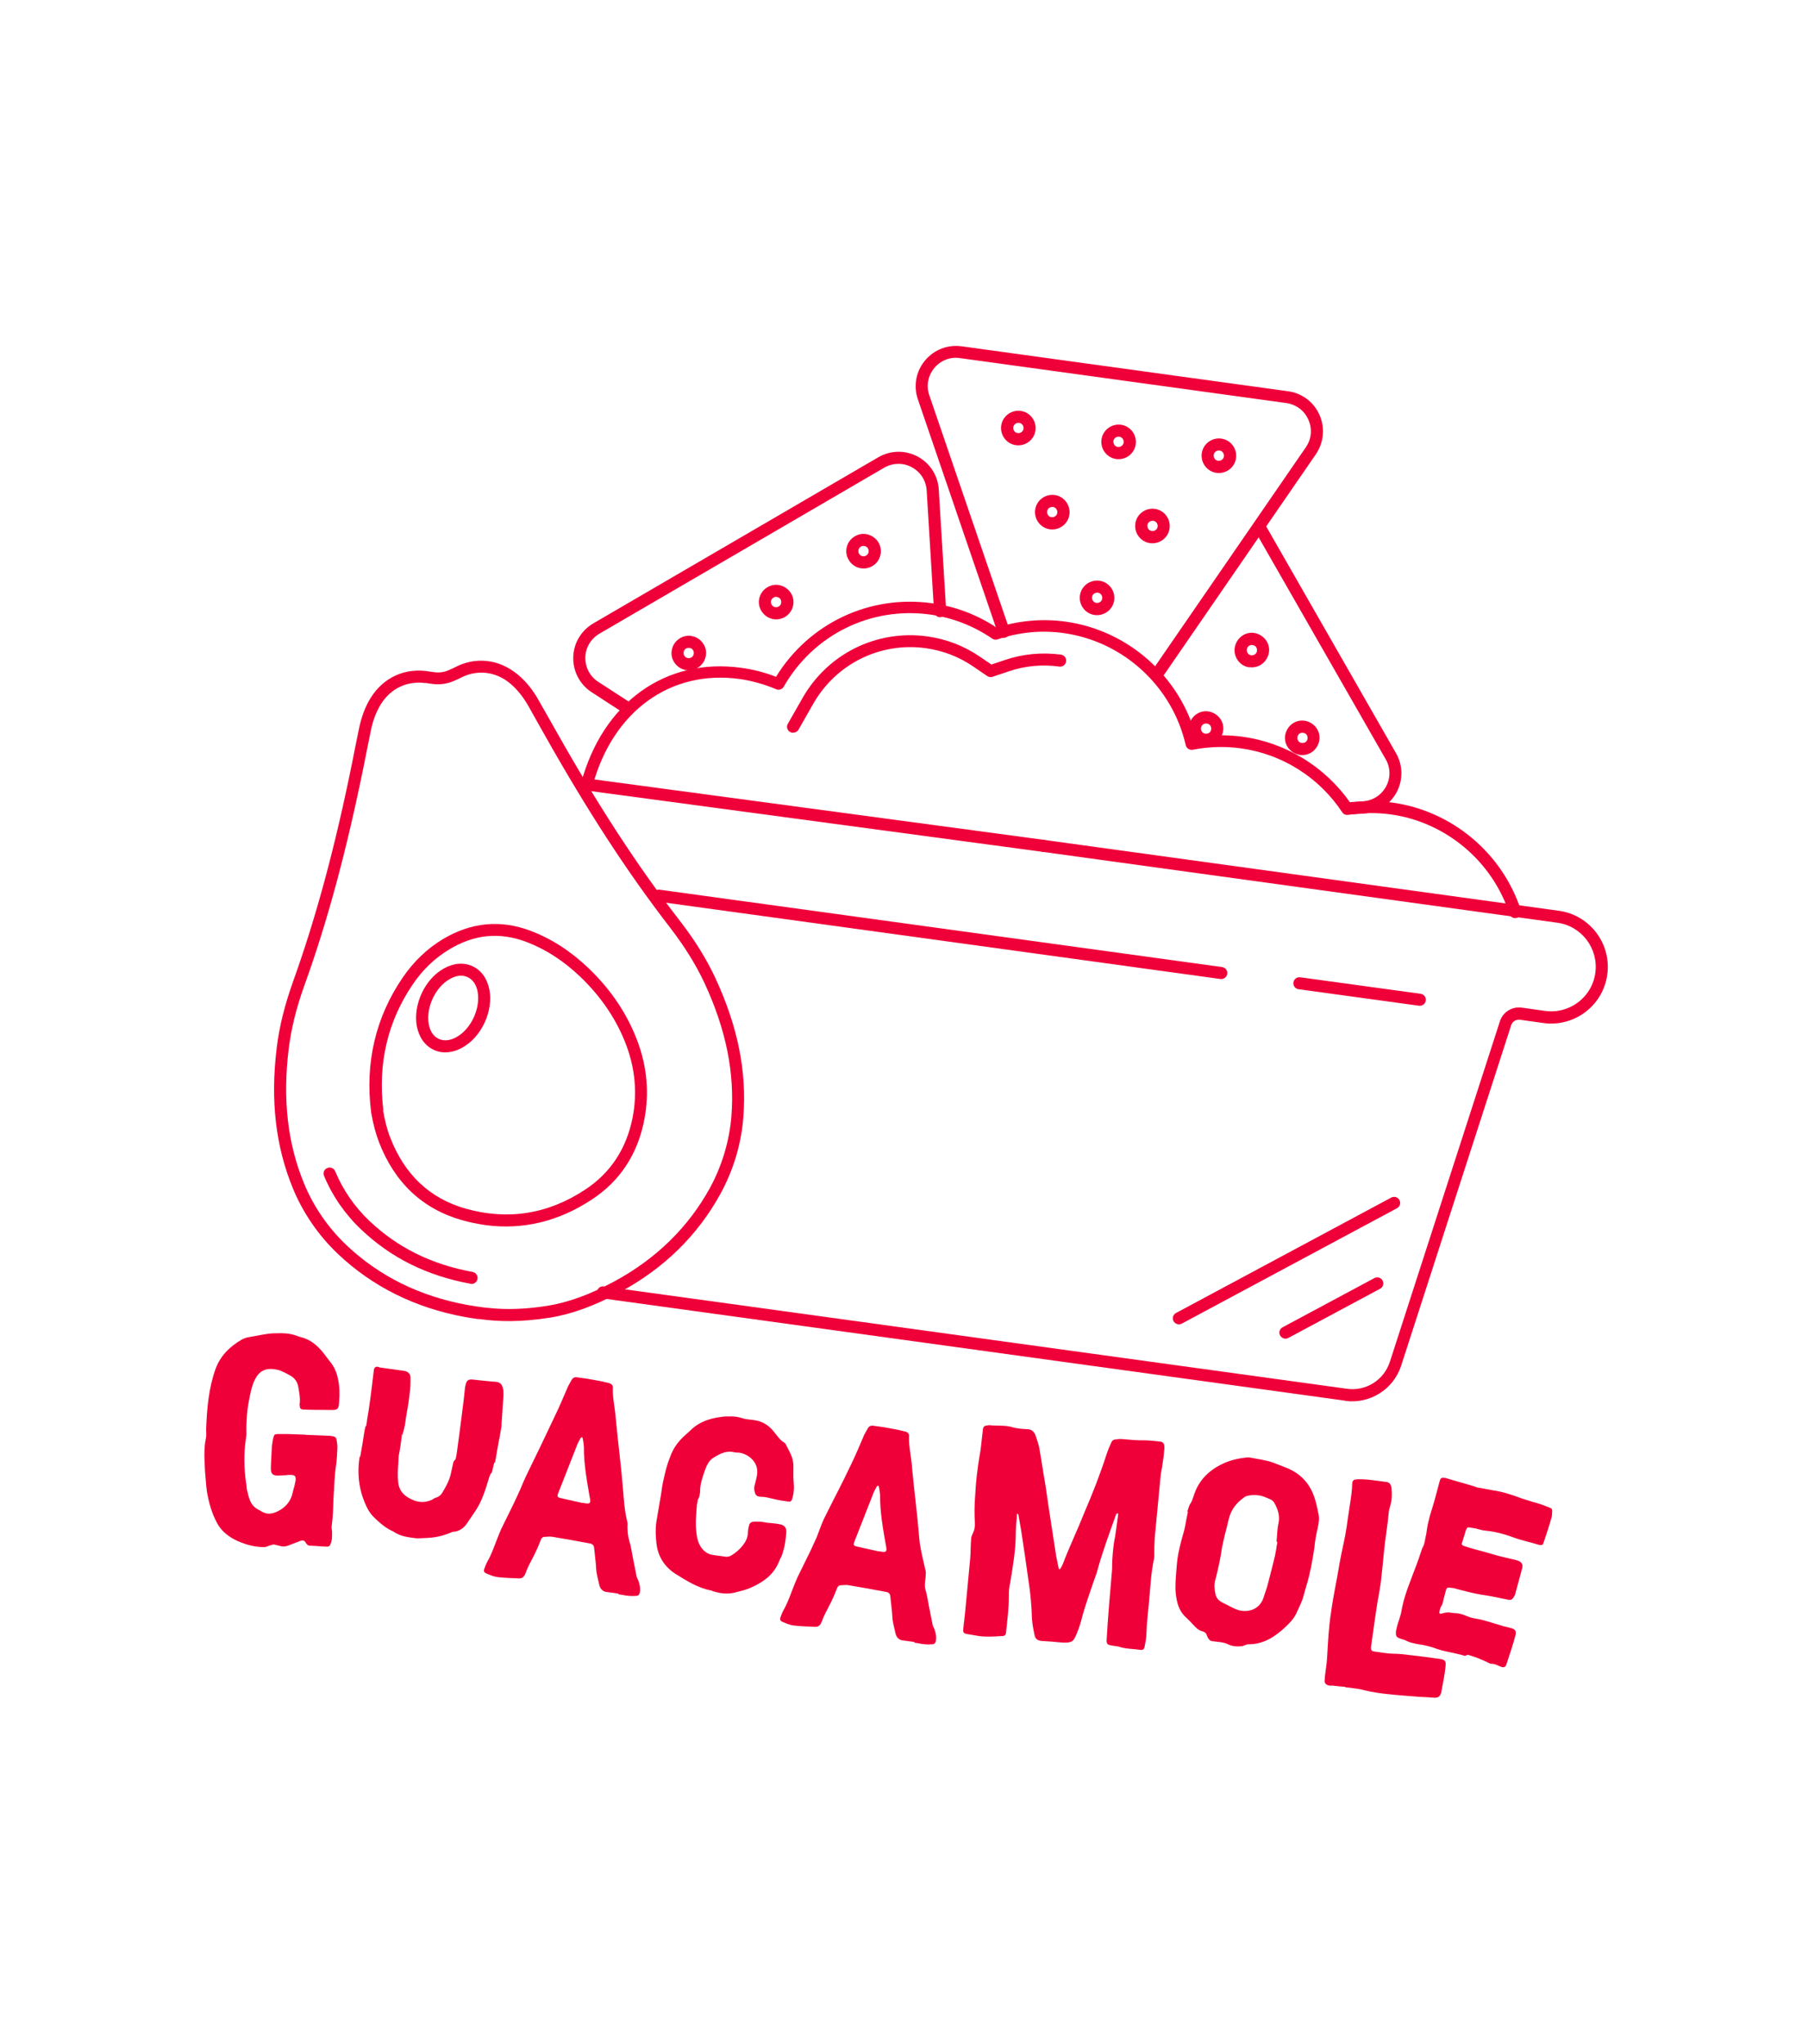 <svg width="115" height="130" viewBox="0 0 115 130" fill="none" xmlns="http://www.w3.org/2000/svg">
<path d="M19.43 91.254L20.951 91.314C21.03 91.314 21.101 91.344 21.18 91.344C21.291 91.364 21.37 91.424 21.401 91.524C21.43 91.694 21.46 91.874 21.46 92.044C21.451 92.364 21.43 92.694 21.401 93.014C21.27 93.794 21.261 94.574 21.21 95.354C21.191 95.924 21.18 96.474 21.1 97.024C21.08 97.134 21.101 97.274 21.12 97.404C21.12 97.674 21.14 97.924 21.03 98.184C20.99 98.314 20.91 98.374 20.77 98.364C20.43 98.354 20.07 98.314 19.72 98.304C19.59 98.304 19.51 98.224 19.44 98.104C19.367 97.977 19.261 97.94 19.12 97.994L18.311 98.304C17.96 98.424 17.831 98.304 17.451 98.234C17.32 98.194 16.951 98.404 16.8 98.394C16.131 98.394 15.491 98.204 14.88 97.894C14.431 97.644 14.05 97.324 13.8 96.854C13.46 96.214 13.28 95.554 13.161 94.864C13.101 94.424 13.08 93.984 13.04 93.564L13.011 92.954C12.991 92.454 12.991 91.984 13.091 91.504C13.14 91.314 13.111 91.104 13.111 90.894C13.161 89.584 13.271 88.274 13.72 87.034C14.04 86.194 14.64 85.624 15.38 85.194C15.521 85.124 15.65 85.074 15.81 85.044C16.401 84.954 17 84.784 17.61 84.794C18.03 84.774 18.43 84.804 18.82 84.934C18.93 84.974 19.03 85.014 19.14 85.044C19.73 85.184 20.15 85.544 20.53 85.994L20.98 86.584C21.25 86.904 21.41 87.264 21.491 87.674C21.62 88.214 21.601 88.744 21.561 89.294C21.53 89.574 21.471 89.674 21.14 89.674C20.721 89.674 20.3 89.664 19.86 89.664L19.311 89.644C19.14 89.644 19.06 89.574 19.07 89.404C19.05 89.364 19.05 89.304 19.061 89.274C19.11 88.914 19.03 88.544 18.97 88.184C18.91 87.874 18.741 87.644 18.48 87.494C18.221 87.354 17.941 87.184 17.64 87.114C17 86.974 16.55 87.124 16.261 87.654C16.12 87.894 16.05 88.144 15.98 88.384C15.861 88.914 15.75 89.444 15.71 89.974C15.68 90.354 15.661 90.714 15.671 91.074C15.681 91.244 15.661 91.414 15.63 91.584C15.501 92.494 15.52 93.394 15.65 94.294C15.68 94.444 15.68 94.604 15.71 94.754C15.76 94.984 15.81 95.194 15.89 95.394C15.98 95.644 16.14 95.844 16.38 95.984C16.45 96.024 16.51 96.044 16.57 96.084C17.03 96.404 17.46 96.254 17.87 96.004C18.28 95.734 18.52 95.384 18.62 94.914C18.651 94.764 18.691 94.634 18.73 94.504L18.8 94.164C18.831 93.884 18.761 93.804 18.491 93.804C18.381 93.804 18.261 93.804 18.151 93.824C17.98 93.824 17.81 93.844 17.63 93.844C17.34 93.834 17.23 93.714 17.23 93.424V93.254L17.29 92.014C17.32 91.824 17.34 91.614 17.39 91.424C17.441 91.234 17.471 91.214 17.671 91.204C17.901 91.204 18.11 91.204 18.34 91.204L19.421 91.244V91.224L19.43 91.254Z" fill="#F00039"/>
<path d="M23.342 90.344C23.442 89.764 23.472 89.554 23.552 88.974C23.632 88.394 23.692 87.844 23.762 87.274L23.782 87.104C23.822 86.954 23.922 86.894 24.052 86.934C24.092 86.934 24.122 86.964 24.182 86.974L25.052 87.094L25.752 87.194C25.972 87.244 26.112 87.394 26.112 87.624C26.112 87.934 26.112 88.234 26.062 88.564C26.012 89.094 25.912 89.644 25.822 90.164C25.762 90.634 25.742 90.734 25.622 91.174C25.502 91.604 25.652 90.524 25.592 90.974C25.522 91.614 25.452 92.264 25.292 92.874C25.252 93.024 25.392 92.044 25.382 92.194L25.302 93.644C25.302 93.834 25.302 94.034 25.322 94.204C25.362 94.864 25.782 95.214 26.332 95.424C26.712 95.574 27.122 95.554 27.492 95.374C27.572 95.324 27.642 95.274 27.722 95.254C27.942 95.184 28.072 95.054 28.182 94.854C28.402 94.484 28.612 94.084 28.692 93.654C28.742 93.414 28.792 93.184 28.842 92.964L28.982 92.794C29.022 92.624 29.052 92.454 29.072 92.284C29.262 90.864 29.202 91.344 29.382 89.924C29.462 89.354 29.522 88.794 29.582 88.224C29.592 88.144 29.622 88.074 29.632 88.004C29.702 87.784 29.802 87.724 30.032 87.734C30.542 87.784 31.052 87.854 31.572 87.884C31.762 87.914 31.902 88.004 31.952 88.184C31.992 88.284 32.022 88.404 32.022 88.524C32.032 88.704 32.022 88.894 32.002 89.064C31.972 89.544 31.942 90.034 31.902 90.514C31.902 90.634 31.902 90.724 31.882 90.814C31.752 91.584 31.662 91.954 31.542 92.714C31.422 93.424 31.522 92.614 31.362 93.324C31.242 93.944 31.272 93.444 31.092 94.034C30.882 94.734 30.662 95.454 30.252 96.074C30.052 96.374 29.862 96.654 29.652 96.954C29.482 97.184 29.252 97.344 28.972 97.404C28.852 97.404 28.752 97.434 28.672 97.474C28.022 97.734 27.592 97.804 26.892 97.824C26.832 97.834 26.462 97.844 26.392 97.824C25.862 97.754 25.582 97.714 25.182 97.504C25.092 97.454 25.002 97.384 24.912 97.354C24.462 97.134 24.082 96.794 23.732 96.444C23.582 96.284 23.452 96.094 23.362 95.914C22.852 94.904 22.702 93.844 22.862 92.734C22.922 92.284 22.862 92.984 22.932 92.534C23.022 92.024 23.112 91.524 23.182 91.014C23.322 90.304 23.232 91.104 23.342 90.384V90.344Z" fill="#F00039"/>
<path d="M39.36 101.354L38.62 101.254C38.33 101.234 38.17 101.034 38.12 100.804C38.05 100.464 37.94 100.124 37.92 99.774C37.9 99.334 37.83 98.894 37.79 98.454C37.78 98.274 37.67 98.184 37.52 98.164C36.73 98.014 35.95 97.874 35.17 97.744C35 97.704 34.81 97.734 34.63 97.744C34.53 97.744 34.47 97.794 34.42 97.884L34.36 98.034C34.17 98.544 33.92 99.014 33.68 99.474C33.58 99.674 33.49 99.874 33.42 100.074C33.33 100.294 33.22 100.394 32.99 100.384C32.55 100.364 32.11 100.354 31.67 100.304C31.42 100.274 31.19 100.184 30.95 100.074C30.77 100.014 30.74 99.894 30.83 99.714C30.86 99.604 30.92 99.474 30.98 99.354C31.31 98.784 31.49 98.174 31.74 97.574C31.79 97.464 31.83 97.354 31.88 97.244C32.15 96.684 32.44 96.114 32.71 95.554L33.1 94.704C33.22 94.414 33.33 94.144 33.47 93.854C34.09 92.594 34.7 91.314 35.3 90.044C35.6 89.434 35.86 88.794 36.13 88.174C36.2 88.054 36.26 87.924 36.34 87.794C36.42 87.634 36.54 87.574 36.69 87.594L37.35 87.684C37.63 87.744 37.89 87.774 38.18 87.834L38.74 87.964C38.89 88.004 39.01 88.114 38.98 88.284C38.96 88.954 39.13 89.594 39.17 90.254C39.31 91.754 39.51 93.244 39.63 94.744C39.68 95.384 39.72 96.024 39.87 96.664C39.91 96.784 39.93 96.924 39.91 97.054C39.91 97.384 39.94 97.694 40.03 98.014C40.14 98.354 40.18 98.704 40.25 99.044L40.49 100.254C40.51 100.354 40.56 100.414 40.59 100.494C40.69 100.754 40.75 101.034 40.69 101.314C40.66 101.424 40.59 101.494 40.47 101.494C40.16 101.524 39.86 101.494 39.54 101.424L39.33 101.394V101.354H39.36ZM37.04 95.574L37.15 95.594C37.52 95.664 37.59 95.614 37.52 95.264C37.52 95.244 37.51 95.224 37.51 95.224C37.33 94.164 37.13 93.114 37.14 92.034C37.13 91.844 37.1 91.644 37.06 91.464C37.06 91.444 37.03 91.404 37.01 91.404L36.93 91.454C36.88 91.564 36.8 91.684 36.75 91.794L35.51 94.954C35.42 95.174 35.45 95.234 35.69 95.284L37.03 95.584L37.04 95.574Z" fill="#F00039"/>
<path d="M48.942 96.854C49.172 96.884 49.382 96.894 49.602 96.944C49.862 96.984 50.022 97.134 50.012 97.424C49.982 97.954 49.902 98.484 49.702 98.994C49.652 99.084 49.602 99.174 49.572 99.264C49.242 100.124 48.582 100.604 47.782 100.964C47.452 101.114 47.092 101.194 46.742 101.284C46.302 101.394 45.852 101.354 45.402 101.214C45.342 101.214 45.292 101.164 45.242 101.154C44.402 101.004 43.672 100.534 42.962 100.094C42.272 99.654 41.842 98.984 41.752 98.144C41.702 97.694 41.682 97.234 41.752 96.764L42.042 95.064C42.092 94.724 42.132 94.384 42.222 94.034C42.322 93.564 42.442 93.104 42.622 92.664C42.812 92.114 43.142 91.664 43.582 91.274L43.912 90.974C44.532 90.364 45.292 90.164 46.132 90.084H46.532C46.762 90.084 46.992 90.124 47.212 90.194C47.492 90.294 47.782 90.274 48.062 90.334C48.592 90.424 48.992 90.734 49.292 91.144C49.462 91.344 49.612 91.584 49.842 91.724C49.912 91.754 49.962 91.814 49.992 91.884C50.192 92.274 50.422 92.634 50.462 93.104C50.482 93.494 50.442 93.874 50.482 94.264C50.522 94.634 50.492 94.994 50.382 95.344C50.342 95.474 50.282 95.524 50.112 95.494C49.792 95.454 49.492 95.404 49.172 95.324C48.912 95.264 48.672 95.194 48.402 95.194C48.152 95.184 48.052 95.104 48.002 94.874C47.962 94.734 47.962 94.584 48.002 94.454C48.082 94.124 48.192 93.804 48.162 93.474C48.092 92.834 47.472 92.434 46.982 92.384C46.882 92.384 46.792 92.384 46.712 92.364C46.212 92.234 45.792 92.454 45.392 92.704C45.052 92.904 44.932 93.254 44.802 93.604C44.672 94.004 44.512 94.434 44.532 94.874L44.492 95.134C44.292 95.724 44.462 94.924 44.362 95.534C44.292 95.924 44.362 95.244 44.332 95.644C44.282 96.294 44.212 96.954 44.312 97.604C44.352 97.874 44.412 98.114 44.552 98.344C44.742 98.644 45.002 98.844 45.342 98.894L46.082 98.994C46.252 99.034 46.412 98.994 46.552 98.904C46.802 98.744 47.042 98.544 47.232 98.304C47.412 98.084 47.552 97.824 47.572 97.504C47.572 97.374 47.592 97.214 47.632 97.074C47.662 96.884 47.742 96.804 47.942 96.774C48.062 96.774 48.172 96.774 48.282 96.774C48.512 96.784 48.712 96.834 48.922 96.864V96.844L48.942 96.854Z" fill="#F00039"/>
<path d="M58.2 104.434L57.46 104.334C57.17 104.314 57.01 104.114 56.96 103.884C56.89 103.544 56.78 103.204 56.76 102.854C56.74 102.414 56.67 101.974 56.63 101.534C56.62 101.354 56.51 101.264 56.36 101.244C55.57 101.094 54.79 100.954 54.01 100.824C53.84 100.784 53.65 100.814 53.47 100.824C53.37 100.824 53.31 100.874 53.26 100.964L53.2 101.114C53.01 101.624 52.76 102.094 52.52 102.554C52.42 102.754 52.33 102.954 52.26 103.154C52.17 103.374 52.06 103.474 51.83 103.464C51.39 103.444 50.95 103.434 50.51 103.384C50.26 103.354 50.03 103.264 49.79 103.154C49.61 103.094 49.58 102.974 49.67 102.794C49.7 102.684 49.76 102.554 49.82 102.434C50.15 101.864 50.33 101.254 50.58 100.654C50.63 100.544 50.67 100.434 50.72 100.324C50.99 99.764 51.28 99.194 51.55 98.634L51.94 97.784C52.06 97.494 52.26 96.904 52.4 96.614C53.02 95.354 53.55 94.384 54.14 93.124C54.44 92.514 54.7 91.874 54.97 91.254C55.04 91.134 55.1 91.004 55.18 90.874C55.26 90.714 55.38 90.654 55.53 90.674L56.19 90.764C56.47 90.824 56.73 90.854 57.02 90.914L57.58 91.044C57.73 91.084 57.85 91.194 57.82 91.364C57.8 92.034 57.97 92.674 58.01 93.334C58.15 94.834 58.35 96.324 58.47 97.824C58.52 98.464 58.7 99.124 58.84 99.764C58.88 99.884 58.9 100.024 58.88 100.154C58.88 100.484 58.77 100.774 58.86 101.094C58.97 101.434 59.01 101.784 59.08 102.124L59.32 103.334C59.34 103.434 59.39 103.494 59.42 103.574C59.52 103.834 59.58 104.114 59.52 104.394C59.49 104.504 59.42 104.574 59.3 104.574C58.99 104.604 58.69 104.574 58.37 104.504L58.16 104.474V104.434H58.2ZM55.88 98.654L55.99 98.674C56.36 98.744 56.43 98.694 56.36 98.344C56.36 98.324 56.35 98.304 56.35 98.304C56.17 97.244 55.97 96.194 55.98 95.114C55.97 94.924 55.94 94.724 55.9 94.544C55.9 94.524 55.87 94.484 55.85 94.484L55.77 94.534C55.72 94.644 55.64 94.764 55.59 94.874L54.35 98.034C54.26 98.254 54.29 98.314 54.53 98.364L55.87 98.664L55.88 98.654Z" fill="#F00039"/>
<path d="M67.45 99.763C67.52 99.653 67.56 99.563 67.61 99.453C68.02 98.363 68.52 97.343 68.94 96.273C69.48 95.023 69.98 93.753 70.39 92.473C70.47 92.233 70.57 91.993 70.67 91.773C70.72 91.643 70.81 91.553 70.92 91.553C71.08 91.533 71.23 91.503 71.36 91.523C71.83 91.563 72.31 91.613 72.77 91.603C73.11 91.603 73.45 91.653 73.8 91.683C73.93 91.693 74.02 91.783 74.05 91.893C74.06 91.973 74.07 92.063 74.06 92.163C74.03 92.433 74.01 92.713 73.96 92.993C73.93 93.293 73.85 93.593 73.82 93.893L73.45 97.783C73.43 98.163 73.41 98.563 73.42 98.943L73.4 99.153C73.2 100.073 73.17 101.003 73.08 101.933C73.02 102.573 72.94 103.223 72.92 103.873C72.92 104.183 72.85 104.463 72.8 104.743C72.77 104.893 72.7 104.943 72.53 104.933C72.08 104.853 71.62 104.883 71.19 104.733C71.02 104.683 70.83 104.683 70.66 104.643C70.42 104.603 70.38 104.523 70.39 104.273C70.47 102.803 70.61 101.333 70.73 99.863C70.75 99.633 70.73 99.403 70.75 99.193C70.78 98.683 70.83 98.183 70.93 97.703C71.01 97.213 71.06 96.743 71.13 96.253C70.98 96.243 70.99 96.333 70.97 96.373C70.55 97.553 70.12 98.703 69.79 99.913C69.73 100.153 69.63 100.373 69.55 100.613C69.31 101.333 69.05 102.043 68.85 102.763C68.76 103.133 68.65 103.513 68.5 103.863C68.3 104.343 68.25 104.513 67.53 104.463C67.09 104.423 66.68 104.383 66.26 104.363C66.01 104.343 65.85 104.233 65.81 104.013C65.74 103.703 65.68 103.393 65.65 103.083C65.62 102.793 65.63 102.473 65.6 102.163C65.57 101.703 65.52 101.213 65.45 100.753C65.29 99.593 65.12 98.423 64.94 97.263L64.79 96.423C64.79 96.363 64.8 96.313 64.69 96.263C64.67 96.683 64.61 97.093 64.61 97.503C64.61 98.553 64.43 99.593 64.26 100.623C64.19 100.923 64.16 101.243 64.17 101.553C64.17 102.303 64.07 103.053 63.99 103.813C63.97 104.003 63.91 104.053 63.7 104.053C63.24 104.083 62.76 104.113 62.28 104.053L61.51 103.923C61.3 103.883 61.25 103.823 61.27 103.613C61.3 103.253 61.36 102.873 61.39 102.513L61.71 99.123C61.75 98.703 61.73 98.283 61.77 97.883C61.77 97.653 61.94 97.463 61.98 97.233C61.99 97.123 62.02 97.003 62.01 96.893C61.97 96.273 61.98 95.663 62.03 95.073C62.07 94.273 62.16 93.483 62.29 92.683C62.4 92.153 62.43 91.623 62.5 91.093L62.52 90.883C62.55 90.733 62.64 90.663 62.77 90.663C62.83 90.653 62.89 90.633 62.94 90.643C63.45 90.693 63.97 90.623 64.48 90.793C64.74 90.853 65.03 90.883 65.31 90.893C65.62 90.893 65.79 91.053 65.88 91.333C65.95 91.573 66.05 91.803 66.1 92.063C66.24 92.843 66.35 93.633 66.49 94.413C66.57 94.933 66.64 95.463 66.72 95.983L67.18 98.973C67.23 99.243 67.3 99.523 67.35 99.793H67.43L67.45 99.763Z" fill="#F00039"/>
<path d="M75.521 96.134C75.811 95.224 75.631 96.004 75.941 95.094C76.211 94.234 76.791 93.604 77.591 93.184C78.131 92.894 78.701 92.754 79.301 92.694C79.361 92.694 79.421 92.684 79.481 92.694C79.991 92.794 80.501 92.854 80.991 93.024L81.731 93.314C82.601 93.634 83.221 94.224 83.551 95.084C83.701 95.474 83.781 95.884 83.861 96.274C83.931 96.564 83.881 96.864 83.821 97.144C83.721 97.574 83.641 98.004 83.601 98.444C83.521 98.954 83.501 99.114 83.401 99.614C83.171 100.714 83.201 100.424 82.911 101.504C82.811 101.874 82.621 102.244 82.461 102.594C82.301 102.944 82.021 103.234 81.751 103.484C81.101 104.094 80.371 104.574 79.431 104.574C79.251 104.574 79.151 104.674 78.991 104.694C78.671 104.734 78.361 104.704 78.081 104.564C77.801 104.424 77.391 104.424 77.091 104.374C76.921 104.354 76.821 104.174 76.751 103.984C76.711 103.834 76.571 103.764 76.421 103.734C76.241 103.674 76.131 103.564 76.001 103.444C75.801 103.224 75.611 103.024 75.381 102.814C74.981 102.424 74.851 101.914 74.791 101.384C74.731 100.884 74.791 100.384 74.821 99.904C74.841 99.654 74.861 99.404 74.891 99.154C74.941 98.754 75.121 98.024 75.231 97.654C75.401 97.104 75.401 96.884 75.521 96.324L75.561 96.154C75.561 96.154 75.541 96.154 75.531 96.124L75.521 96.134ZM81.111 98.864C81.271 98.064 81.121 98.714 81.251 98.084C81.251 98.084 81.171 98.104 81.211 97.874C81.241 97.564 81.241 97.234 81.311 96.924C81.431 96.424 81.291 96.004 81.051 95.574C81.011 95.504 80.931 95.424 80.841 95.374L80.561 95.254C80.211 95.094 79.831 95.044 79.441 95.114C79.321 95.124 79.191 95.174 79.091 95.264C78.621 95.604 78.291 96.034 78.151 96.634C77.931 97.524 78.151 96.674 77.921 97.554C77.831 97.964 77.801 98.044 77.721 98.454C77.651 99.024 77.451 99.924 77.301 100.484C77.211 100.794 77.251 101.114 77.321 101.424C77.381 101.654 77.531 101.804 77.741 101.914L78.371 102.234C78.531 102.314 78.691 102.384 78.851 102.424C79.541 102.564 80.151 102.274 80.371 101.604C80.461 101.294 80.591 100.994 80.661 100.674C80.921 99.684 81.081 99.024 81.111 98.884V98.864Z" fill="#F00039"/>
<path d="M85.609 107.284C85.339 107.264 85.059 107.244 84.769 107.204C84.689 107.204 84.639 107.204 84.559 107.204C84.339 107.154 84.229 107.064 84.259 106.834C84.269 106.584 84.309 106.344 84.339 106.114C84.369 105.884 84.399 105.684 84.409 105.454C84.469 104.484 84.509 103.484 84.669 102.504L84.729 102.084C84.879 101.164 85.069 100.264 85.219 99.344C85.319 98.784 85.449 98.244 85.559 97.684C85.629 97.294 85.689 96.894 85.739 96.514C85.809 96.004 85.899 95.514 85.959 95.024C85.989 94.814 85.999 94.604 86.009 94.374C86.009 94.164 86.109 94.094 86.299 94.084C86.919 94.054 87.539 94.174 88.119 94.244C88.369 94.254 88.479 94.394 88.509 94.644C88.549 95.034 88.539 95.394 88.429 95.764C88.339 96.024 88.319 96.264 88.299 96.534C88.219 97.234 88.109 97.914 88.039 98.594C87.969 99.254 87.909 99.964 87.829 100.644C87.789 100.924 87.729 101.224 87.689 101.514C87.689 101.574 87.659 101.624 87.649 101.684C87.489 102.684 87.359 103.644 87.219 104.644L87.199 104.774C87.199 104.944 87.239 105.014 87.409 105.034C87.809 105.084 88.199 105.164 88.599 105.174C88.969 105.174 89.319 105.214 89.679 105.264C90.289 105.324 90.889 105.414 91.509 105.494C91.929 105.554 91.989 105.614 91.939 106.034C91.889 106.544 91.779 107.054 91.689 107.534C91.679 107.614 91.669 107.684 91.639 107.734C91.559 107.914 91.449 107.974 91.259 107.974C90.919 107.944 90.569 107.934 90.249 107.914C89.639 107.864 89.009 107.824 88.369 107.754C87.839 107.704 87.289 107.624 86.769 107.494C86.379 107.384 85.979 107.364 85.559 107.304V107.264L85.609 107.284Z" fill="#F00039"/>
<path d="M93.219 105.323C92.839 105.203 92.439 105.133 92.049 105.043C91.839 105.003 91.619 104.943 91.409 104.873C91.019 104.723 90.609 104.623 90.169 104.563C89.929 104.513 89.679 104.473 89.459 104.353C89.319 104.273 89.149 104.253 89.009 104.193C88.849 104.133 88.789 104.053 88.789 103.893C88.789 103.813 88.789 103.713 88.819 103.623C88.849 103.493 88.879 103.343 88.929 103.203C89.219 102.353 89.079 102.573 89.309 101.713C89.589 100.743 90.029 99.793 90.339 98.833C90.479 98.393 90.649 97.993 90.729 97.533L90.469 98.513C90.749 97.843 90.689 97.463 90.859 96.763C90.959 96.313 91.119 95.883 91.239 95.443L91.569 94.213C91.619 94.013 91.679 93.963 91.869 93.993C91.909 93.993 91.969 93.993 91.999 94.013C92.579 94.193 93.189 94.353 93.769 94.533C93.829 94.543 93.879 94.583 93.929 94.593C94.289 94.653 94.659 94.733 95.019 94.793C95.509 94.863 95.989 95.013 96.469 95.183C96.809 95.313 97.159 95.413 97.499 95.523C97.889 95.623 98.229 95.743 98.579 95.893C98.709 95.923 98.739 96.013 98.729 96.133C98.709 96.263 98.729 96.433 98.669 96.573C98.529 97.083 98.349 97.613 98.179 98.113C98.139 98.263 98.049 98.293 97.899 98.253C97.349 98.083 96.789 97.973 96.249 97.773C95.689 97.563 95.119 97.413 94.529 97.353C94.299 97.333 94.079 97.273 93.839 97.203L93.459 97.143C93.369 97.123 93.319 97.163 93.279 97.233C93.279 97.273 93.249 97.283 93.239 97.323L92.719 99.023C92.709 99.083 92.989 98.033 92.969 98.083C92.949 98.213 93.009 98.293 93.119 98.323C93.349 98.403 93.589 98.473 93.849 98.543C94.309 98.663 94.769 98.793 95.239 98.933C95.529 99.013 95.829 99.073 96.149 99.153C96.279 99.183 96.429 99.213 96.569 99.263C96.769 99.333 96.879 99.503 96.829 99.703L96.379 101.373C96.369 101.433 96.329 101.493 96.289 101.563C96.189 101.733 96.089 101.783 95.889 101.733C95.329 101.623 94.789 101.493 94.239 101.423C93.689 101.333 93.179 101.193 92.639 101.053C92.519 101.003 92.359 100.983 92.209 100.973C92.079 100.953 92.009 100.993 91.969 101.143L91.809 101.753C91.729 102.203 91.679 102.023 91.579 102.393C91.449 102.873 91.799 102.463 92.269 102.563C92.359 102.583 92.459 102.593 92.539 102.593C92.779 102.593 93.009 102.663 93.229 102.753C93.439 102.853 93.639 102.903 93.869 102.943C94.399 103.023 94.919 103.223 95.429 103.363C95.649 103.443 95.849 103.473 96.069 103.533C96.349 103.593 96.469 103.723 96.399 103.983C96.229 104.613 96.029 105.223 95.819 105.843C95.769 106.043 95.639 106.073 95.439 105.993C95.329 105.943 95.249 105.903 95.159 105.873C95.039 105.823 94.919 105.813 94.799 105.813C94.359 105.593 93.919 105.403 93.469 105.273C93.359 105.223 93.279 105.263 93.209 105.303L93.219 105.323Z" fill="#F00039"/>
<path d="M50.391 46.604C50.391 46.604 50.301 46.584 50.251 46.554C50.071 46.444 50.001 46.214 50.111 46.034L51.051 44.384C52.661 41.564 55.771 40.034 58.981 40.474C60.191 40.644 61.321 41.074 62.341 41.774L63.061 42.264L63.891 41.984C65.061 41.584 66.271 41.474 67.481 41.634C67.691 41.664 67.841 41.854 67.811 42.064C67.781 42.274 67.591 42.424 67.381 42.394C66.291 42.244 65.201 42.344 64.141 42.704L63.131 43.044C63.021 43.084 62.891 43.064 62.791 42.994L61.911 42.394C60.991 41.764 59.971 41.374 58.881 41.224C55.991 40.824 53.181 42.214 51.731 44.754L50.791 46.404C50.711 46.544 50.551 46.614 50.401 46.594L50.391 46.604Z" fill="#F00039"/>
<path d="M37.28 50.274C37.28 50.274 37.25 50.274 37.23 50.274C37.03 50.214 36.9 50.004 36.96 49.804C38.34 44.684 42.34 41.804 47.16 42.474C47.9 42.574 48.64 42.764 49.36 43.044C51.45 39.644 55.3 37.814 59.27 38.364C60.75 38.564 62.13 39.084 63.39 39.914C64.82 39.464 66.3 39.334 67.77 39.534C71.76 40.084 75.06 43.024 76.09 46.894C77.07 46.734 78.06 46.724 79.03 46.854C81.79 47.234 84.27 48.754 85.88 51.044C86.77 50.924 87.68 50.924 88.56 51.044C92.35 51.564 95.56 54.254 96.74 57.894C96.81 58.094 96.69 58.314 96.49 58.374C96.29 58.434 96.07 58.334 96.01 58.124C94.92 54.764 91.95 52.274 88.45 51.794C87.56 51.674 86.65 51.684 85.75 51.824C85.6 51.844 85.45 51.784 85.37 51.654C83.9 49.434 81.55 47.954 78.92 47.594C77.92 47.454 76.89 47.484 75.87 47.684C75.67 47.724 75.47 47.594 75.42 47.394C74.57 43.654 71.45 40.794 67.66 40.264C66.24 40.064 64.82 40.204 63.45 40.664C63.34 40.704 63.21 40.684 63.11 40.614C61.91 39.794 60.58 39.284 59.16 39.084C55.39 38.564 51.74 40.364 49.85 43.674C49.75 43.844 49.55 43.914 49.37 43.834C48.6 43.514 47.82 43.294 47.05 43.184C42.65 42.574 38.98 45.234 37.7 49.954C37.65 50.144 37.47 50.264 37.28 50.234V50.274Z" fill="#F00039"/>
<path d="M85.573 89.084L38.303 82.574C38.093 82.544 37.943 82.354 37.973 82.144C38.003 81.934 38.193 81.784 38.403 81.814L85.673 88.324C86.883 88.494 88.023 87.774 88.403 86.614L95.403 64.954C95.593 64.364 96.173 64.004 96.783 64.084L98.283 64.294C99.833 64.504 101.263 63.424 101.473 61.874C101.683 60.324 100.603 58.894 99.053 58.684L66.293 54.174C66.083 54.144 65.933 53.954 65.963 53.744C65.993 53.534 66.183 53.384 66.393 53.414L99.153 57.924C101.123 58.194 102.503 60.014 102.233 61.984C101.963 63.954 100.143 65.334 98.173 65.064L96.673 64.854C96.433 64.824 96.203 64.964 96.123 65.194L89.123 86.854C88.633 88.364 87.133 89.304 85.563 89.094L85.573 89.084Z" fill="#F00039"/>
<path d="M37.283 50.274C37.073 50.244 36.923 50.054 36.953 49.844C36.983 49.634 37.173 49.484 37.383 49.514L66.403 53.414C66.613 53.444 66.763 53.634 66.733 53.844C66.703 54.054 66.513 54.204 66.303 54.174L37.283 50.274Z" fill="#F00039"/>
<path d="M77.631 62.264L41.861 57.344C41.651 57.314 41.501 57.124 41.531 56.914C41.561 56.704 41.751 56.554 41.961 56.584L77.731 61.504C77.941 61.534 78.091 61.724 78.061 61.934C78.031 62.144 77.841 62.294 77.631 62.264Z" fill="#F00039"/>
<path d="M90.259 63.964L82.599 62.914C82.389 62.884 82.239 62.694 82.269 62.484C82.299 62.274 82.489 62.124 82.699 62.154L90.359 63.204C90.569 63.234 90.719 63.424 90.689 63.634C90.659 63.844 90.469 63.994 90.259 63.964Z" fill="#F00039"/>
<path d="M81.71 85.134C81.591 85.114 81.481 85.044 81.421 84.934C81.32 84.744 81.391 84.514 81.581 84.414L87.421 81.284C87.611 81.184 87.841 81.254 87.941 81.444C88.04 81.634 87.971 81.864 87.781 81.964L81.941 85.094C81.871 85.134 81.781 85.144 81.71 85.134Z" fill="#F00039"/>
<path d="M74.933 84.224C74.813 84.204 74.703 84.134 74.643 84.024C74.543 83.834 74.613 83.604 74.803 83.504L88.493 76.164C88.683 76.064 88.913 76.134 89.013 76.324C89.113 76.514 89.043 76.744 88.853 76.844L75.163 84.184C75.093 84.224 75.003 84.234 74.933 84.224Z" fill="#F00039"/>
<path d="M73.501 43.314C73.441 43.314 73.391 43.284 73.331 43.254C73.151 43.134 73.111 42.894 73.231 42.724L83.061 28.444C83.421 27.924 83.481 27.274 83.221 26.694C82.971 26.114 82.441 25.724 81.821 25.634L61.051 22.774C60.431 22.684 59.821 22.924 59.421 23.414C59.021 23.904 58.901 24.544 59.111 25.144L64.211 40.054C64.281 40.254 64.171 40.474 63.971 40.544C63.771 40.614 63.551 40.504 63.481 40.304L58.381 25.394C58.091 24.544 58.261 23.624 58.831 22.934C59.401 22.244 60.271 21.904 61.161 22.024L81.931 24.884C82.821 25.004 83.571 25.574 83.931 26.394C84.291 27.214 84.201 28.144 83.701 28.884L73.871 43.164C73.781 43.284 73.641 43.344 73.501 43.324V43.314Z" fill="#F00039"/>
<path d="M64.622 28.314C64.022 28.234 63.602 27.674 63.682 27.074C63.762 26.474 64.322 26.054 64.922 26.134C65.522 26.214 65.942 26.774 65.862 27.374C65.782 27.974 65.222 28.394 64.622 28.314ZM64.822 26.894C64.642 26.874 64.472 26.994 64.452 27.174C64.432 27.354 64.552 27.524 64.732 27.544C64.912 27.564 65.082 27.444 65.102 27.264C65.122 27.084 65.002 26.914 64.822 26.894Z" fill="#F00039"/>
<path d="M71.001 29.194C70.4 29.114 69.981 28.554 70.061 27.954C70.141 27.354 70.701 26.934 71.3 27.014C71.9 27.094 72.32 27.654 72.24 28.254C72.16 28.854 71.6 29.274 71.001 29.194ZM71.191 27.774C71.01 27.754 70.841 27.874 70.82 28.054C70.8 28.234 70.921 28.404 71.1 28.424C71.281 28.444 71.451 28.324 71.471 28.144C71.49 27.964 71.371 27.794 71.191 27.774Z" fill="#F00039"/>
<path d="M77.379 30.074C76.779 29.994 76.359 29.434 76.439 28.834C76.519 28.234 77.079 27.814 77.68 27.894C78.279 27.974 78.7 28.534 78.62 29.134C78.54 29.734 77.98 30.154 77.379 30.074ZM77.57 28.654C77.389 28.634 77.219 28.754 77.2 28.934C77.18 29.114 77.299 29.284 77.48 29.304C77.659 29.324 77.829 29.204 77.85 29.024C77.87 28.844 77.749 28.674 77.57 28.654Z" fill="#F00039"/>
<path d="M69.629 39.114C69.029 39.034 68.609 38.474 68.689 37.874C68.769 37.274 69.329 36.854 69.93 36.934C70.529 37.014 70.95 37.574 70.87 38.174C70.79 38.774 70.23 39.194 69.629 39.114ZM69.829 37.694C69.65 37.674 69.48 37.794 69.46 37.974C69.439 38.154 69.559 38.324 69.74 38.344C69.919 38.364 70.09 38.244 70.109 38.064C70.129 37.884 70.01 37.714 69.829 37.694Z" fill="#F00039"/>
<path d="M66.782 33.663C66.182 33.583 65.762 33.023 65.842 32.423C65.922 31.823 66.482 31.403 67.082 31.483C67.682 31.563 68.102 32.123 68.022 32.723C67.942 33.323 67.382 33.743 66.782 33.663ZM66.972 32.243C66.792 32.223 66.622 32.343 66.602 32.523C66.582 32.703 66.702 32.873 66.882 32.893C67.062 32.913 67.232 32.793 67.252 32.613C67.272 32.433 67.152 32.263 66.972 32.243Z" fill="#F00039"/>
<path d="M73.153 34.543C72.553 34.463 72.133 33.903 72.213 33.303C72.293 32.703 72.853 32.283 73.453 32.363C74.053 32.443 74.473 33.003 74.393 33.603C74.313 34.203 73.753 34.623 73.153 34.543ZM73.353 33.123C73.173 33.103 73.003 33.223 72.983 33.403C72.963 33.583 73.083 33.753 73.263 33.773C73.443 33.793 73.613 33.673 73.633 33.493C73.653 33.313 73.533 33.143 73.353 33.123Z" fill="#F00039"/>
<path d="M39.812 45.394C39.762 45.394 39.702 45.364 39.652 45.334L37.632 44.024C36.882 43.534 36.442 42.704 36.462 41.804C36.482 40.904 36.962 40.104 37.742 39.644L55.862 29.084C56.642 28.634 57.572 28.614 58.362 29.034C59.152 29.454 59.662 30.244 59.712 31.144L60.182 38.844C60.192 39.054 60.032 39.234 59.822 39.254C59.612 39.274 59.432 39.104 59.412 38.894L58.942 31.194C58.902 30.564 58.552 30.014 57.992 29.714C57.442 29.414 56.782 29.434 56.242 29.744L38.122 40.304C37.582 40.624 37.242 41.184 37.232 41.814C37.222 42.444 37.522 43.024 38.052 43.364L40.072 44.674C40.252 44.794 40.302 45.024 40.182 45.204C40.102 45.334 39.952 45.394 39.812 45.374V45.394Z" fill="#F00039"/>
<path d="M43.661 42.624C43.661 42.624 43.571 42.614 43.531 42.594C43.251 42.524 43.011 42.334 42.861 42.084C42.711 41.834 42.671 41.534 42.751 41.254C42.821 40.974 43.011 40.734 43.261 40.584C43.511 40.434 43.811 40.394 44.091 40.474C44.371 40.544 44.611 40.734 44.761 40.984C44.911 41.234 44.951 41.534 44.871 41.814C44.801 42.094 44.611 42.334 44.361 42.484C44.151 42.604 43.901 42.654 43.661 42.624ZM43.851 41.204C43.781 41.204 43.711 41.204 43.641 41.244C43.561 41.284 43.511 41.364 43.491 41.444C43.471 41.534 43.481 41.614 43.521 41.694C43.611 41.854 43.811 41.904 43.971 41.814C44.051 41.774 44.101 41.694 44.121 41.614C44.141 41.524 44.131 41.444 44.091 41.364C44.041 41.274 43.951 41.214 43.851 41.204Z" fill="#F00039"/>
<path d="M49.221 39.384C49.221 39.384 49.131 39.374 49.091 39.354C48.811 39.284 48.571 39.094 48.421 38.844C48.111 38.324 48.291 37.644 48.821 37.344C49.071 37.194 49.371 37.154 49.651 37.234C49.931 37.314 50.171 37.494 50.321 37.744C50.471 37.994 50.511 38.294 50.431 38.574C50.361 38.854 50.171 39.094 49.921 39.244C49.711 39.364 49.461 39.414 49.221 39.384ZM49.411 37.964C49.341 37.954 49.261 37.964 49.201 38.004C49.041 38.094 48.991 38.294 49.081 38.454C49.171 38.614 49.371 38.664 49.531 38.574C49.611 38.534 49.661 38.454 49.681 38.374C49.701 38.294 49.691 38.204 49.651 38.124C49.611 38.044 49.531 37.994 49.451 37.974C49.441 37.974 49.421 37.974 49.411 37.974V37.964Z" fill="#F00039"/>
<path d="M54.78 36.145C54.46 36.105 54.16 35.914 53.98 35.605C53.67 35.084 53.85 34.404 54.38 34.105C54.63 33.955 54.93 33.914 55.21 33.995C55.49 34.075 55.73 34.255 55.88 34.505C56.18 35.025 56.01 35.705 55.48 36.005C55.26 36.135 55.01 36.175 54.78 36.145ZM54.97 34.724C54.9 34.715 54.82 34.724 54.76 34.764C54.6 34.855 54.55 35.054 54.64 35.215C54.73 35.374 54.93 35.425 55.09 35.334C55.25 35.245 55.3 35.044 55.21 34.885C55.17 34.804 55.09 34.755 55.01 34.734C55 34.734 54.98 34.734 54.97 34.734V34.724Z" fill="#F00039"/>
<path d="M85.831 51.784C85.651 51.764 85.511 51.614 85.501 51.424C85.491 51.214 85.651 51.034 85.861 51.014L86.681 50.964C87.311 50.924 87.861 50.574 88.161 50.024C88.461 49.474 88.451 48.814 88.131 48.274L79.771 33.674C79.661 33.494 79.731 33.254 79.911 33.154C80.091 33.054 80.331 33.114 80.431 33.294L88.791 47.894C89.241 48.674 89.251 49.604 88.831 50.394C88.401 51.184 87.611 51.684 86.721 51.744L85.901 51.794C85.901 51.794 85.851 51.794 85.821 51.794L85.831 51.784Z" fill="#F00039"/>
<path d="M79.474 42.444C79.144 42.404 78.844 42.214 78.674 41.904C78.524 41.654 78.484 41.353 78.564 41.063C78.644 40.783 78.824 40.544 79.074 40.394C79.324 40.243 79.624 40.203 79.904 40.283C80.184 40.364 80.424 40.544 80.574 40.794C80.724 41.044 80.764 41.343 80.684 41.623C80.604 41.904 80.424 42.144 80.174 42.294C79.954 42.423 79.704 42.464 79.474 42.434V42.444ZM79.674 41.023C79.604 41.023 79.524 41.023 79.464 41.063C79.384 41.103 79.334 41.184 79.314 41.264C79.294 41.353 79.304 41.434 79.344 41.514C79.434 41.673 79.634 41.724 79.794 41.633C79.874 41.593 79.924 41.514 79.944 41.434C79.964 41.353 79.954 41.264 79.914 41.184C79.874 41.103 79.794 41.053 79.714 41.033C79.704 41.033 79.684 41.033 79.674 41.033V41.023Z" fill="#F00039"/>
<path d="M82.691 48.014C82.691 48.014 82.601 47.994 82.551 47.984C82.271 47.904 82.031 47.724 81.881 47.474C81.731 47.224 81.691 46.924 81.771 46.644C81.851 46.364 82.031 46.124 82.281 45.974C82.531 45.824 82.831 45.794 83.111 45.864C83.391 45.944 83.631 46.124 83.781 46.374C83.931 46.624 83.971 46.924 83.891 47.204C83.811 47.484 83.631 47.724 83.381 47.874C83.171 47.994 82.921 48.044 82.681 48.014H82.691ZM82.891 46.604C82.821 46.604 82.741 46.604 82.681 46.644C82.601 46.684 82.551 46.764 82.531 46.844C82.511 46.924 82.521 47.014 82.561 47.094C82.601 47.174 82.681 47.224 82.761 47.244C82.851 47.264 82.931 47.254 83.011 47.214C83.091 47.174 83.141 47.094 83.161 47.014C83.181 46.934 83.171 46.844 83.131 46.764C83.091 46.684 83.011 46.634 82.931 46.614C82.921 46.614 82.901 46.614 82.891 46.614V46.604Z" fill="#F00039"/>
<path d="M76.572 47.424C76.572 47.424 76.482 47.404 76.432 47.394C76.152 47.314 75.912 47.134 75.762 46.884C75.462 46.364 75.642 45.684 76.162 45.384C76.412 45.234 76.712 45.194 76.992 45.274C77.272 45.354 77.512 45.534 77.662 45.784C77.812 46.034 77.852 46.334 77.772 46.614C77.692 46.894 77.512 47.134 77.262 47.284C77.052 47.404 76.802 47.454 76.562 47.424H76.572ZM76.762 46.014C76.692 46.014 76.612 46.014 76.552 46.054C76.392 46.144 76.342 46.344 76.432 46.504C76.472 46.584 76.552 46.634 76.632 46.654C76.712 46.674 76.802 46.664 76.882 46.624C76.962 46.584 77.012 46.504 77.032 46.424C77.052 46.334 77.042 46.254 77.002 46.174C76.962 46.094 76.882 46.044 76.802 46.024C76.792 46.024 76.772 46.024 76.762 46.024V46.014Z" fill="#F00039"/>
<path d="M30.873 77.913C30.383 77.844 29.893 77.743 29.393 77.603C26.883 76.894 25.103 75.224 24.103 72.633C23.893 72.084 23.733 71.474 23.603 70.734C23.603 70.734 23.603 70.724 23.603 70.713C23.213 67.573 23.893 64.694 25.613 62.173C26.303 61.163 27.163 60.334 28.163 59.733C29.963 58.654 31.843 58.474 33.763 59.203C35.093 59.714 36.303 60.493 37.443 61.584C38.873 62.953 39.923 64.523 40.563 66.263C41.163 67.883 41.303 69.543 40.983 71.204C40.563 73.403 39.433 75.124 37.623 76.303C35.503 77.694 33.233 78.234 30.863 77.913H30.873ZM24.363 70.603C24.483 71.293 24.623 71.853 24.823 72.353C25.733 74.704 27.333 76.213 29.603 76.864C32.293 77.624 34.853 77.224 37.213 75.663C38.843 74.594 39.853 73.043 40.243 71.053C40.533 69.534 40.403 68.013 39.853 66.523C39.253 64.894 38.263 63.423 36.923 62.133C35.853 61.114 34.733 60.383 33.503 59.913C31.793 59.264 30.173 59.413 28.573 60.383C27.663 60.934 26.883 61.673 26.263 62.593C24.653 64.954 24.023 67.653 24.383 70.603H24.363Z" fill="#F00039"/>
<path d="M30.421 83.894C30.121 83.854 29.831 83.804 29.541 83.754C26.401 83.174 23.701 81.834 21.511 79.764C20.271 78.594 19.281 77.154 18.641 75.604C17.531 72.924 17.191 69.994 17.601 66.644C17.761 65.294 18.111 63.914 18.641 62.424C20.111 58.324 21.311 53.884 22.411 48.444L22.561 47.684C22.651 47.244 22.741 46.794 22.831 46.354C22.991 45.584 23.231 44.944 23.571 44.394C24.401 43.054 25.811 42.434 27.351 42.714L27.641 42.754C27.961 42.794 28.291 42.744 28.581 42.604L28.871 42.474C30.221 41.734 31.751 41.904 32.961 42.924C33.461 43.344 33.891 43.874 34.271 44.554C34.491 44.944 34.711 45.334 34.931 45.714L35.321 46.404C38.041 51.234 40.551 55.084 43.221 58.534C44.191 59.784 44.941 60.994 45.511 62.224C46.931 65.284 47.511 68.174 47.281 71.064C47.151 72.744 46.651 74.414 45.831 75.914C44.381 78.564 42.231 80.674 39.421 82.184C37.811 83.054 36.351 83.584 34.961 83.804C33.111 84.094 31.741 84.064 30.431 83.884L30.421 83.894ZM27.061 43.444C25.891 43.284 24.851 43.784 24.221 44.794C23.931 45.274 23.711 45.824 23.581 46.504C23.491 46.944 23.401 47.384 23.311 47.834L23.161 48.594C22.051 54.064 20.851 58.544 19.361 62.674C18.841 64.114 18.521 65.434 18.361 66.724C17.971 69.934 18.291 72.744 19.351 75.294C19.951 76.754 20.881 78.094 22.041 79.194C24.121 81.164 26.691 82.434 29.681 82.984C31.211 83.264 32.681 83.384 34.841 83.044C36.141 82.834 37.521 82.334 39.061 81.504C41.731 80.064 43.781 78.054 45.161 75.544C45.921 74.144 46.391 72.574 46.521 71.004C46.741 68.244 46.181 65.484 44.821 62.544C44.271 61.364 43.551 60.204 42.621 58.994C39.931 55.514 37.401 51.634 34.661 46.774L34.271 46.084C34.051 45.694 33.841 45.314 33.621 44.924C33.281 44.324 32.901 43.854 32.481 43.494C31.531 42.684 30.311 42.554 29.231 43.144L28.921 43.284C28.501 43.484 28.021 43.554 27.561 43.504L27.251 43.464C27.201 43.454 27.141 43.444 27.091 43.434L27.061 43.444Z" fill="#F00039"/>
<path d="M29.941 81.644C29.941 81.644 29.931 81.644 29.921 81.644C27.161 81.134 24.891 80.014 22.981 78.204C21.961 77.244 21.141 76.064 20.611 74.784C20.531 74.584 20.621 74.364 20.821 74.284C21.021 74.204 21.241 74.294 21.321 74.494C21.811 75.674 22.561 76.764 23.501 77.654C25.301 79.354 27.441 80.414 30.061 80.894C30.271 80.934 30.411 81.134 30.371 81.344C30.331 81.544 30.141 81.684 29.941 81.654V81.644Z" fill="#F00039"/>
<path d="M28.082 66.914C27.912 66.894 27.742 66.844 27.582 66.764C27.022 66.504 26.652 65.974 26.512 65.264C26.392 64.604 26.502 63.864 26.822 63.174C27.142 62.484 27.642 61.924 28.232 61.594C28.862 61.244 29.512 61.194 30.062 61.454C30.622 61.714 30.992 62.244 31.132 62.954C31.252 63.614 31.142 64.354 30.822 65.044C30.502 65.734 30.002 66.294 29.412 66.624C28.962 66.874 28.502 66.974 28.072 66.914H28.082ZM29.472 62.064C29.202 62.024 28.912 62.094 28.612 62.264C28.162 62.514 27.782 62.954 27.522 63.504C27.272 64.044 27.182 64.624 27.272 65.134C27.352 65.594 27.582 65.924 27.912 66.074C28.232 66.224 28.642 66.184 29.042 65.954C29.492 65.704 29.872 65.264 30.132 64.714C30.382 64.164 30.472 63.594 30.382 63.084C30.302 62.624 30.072 62.294 29.742 62.144C29.652 62.104 29.562 62.074 29.472 62.064Z" fill="#F00039"/>
</svg>

